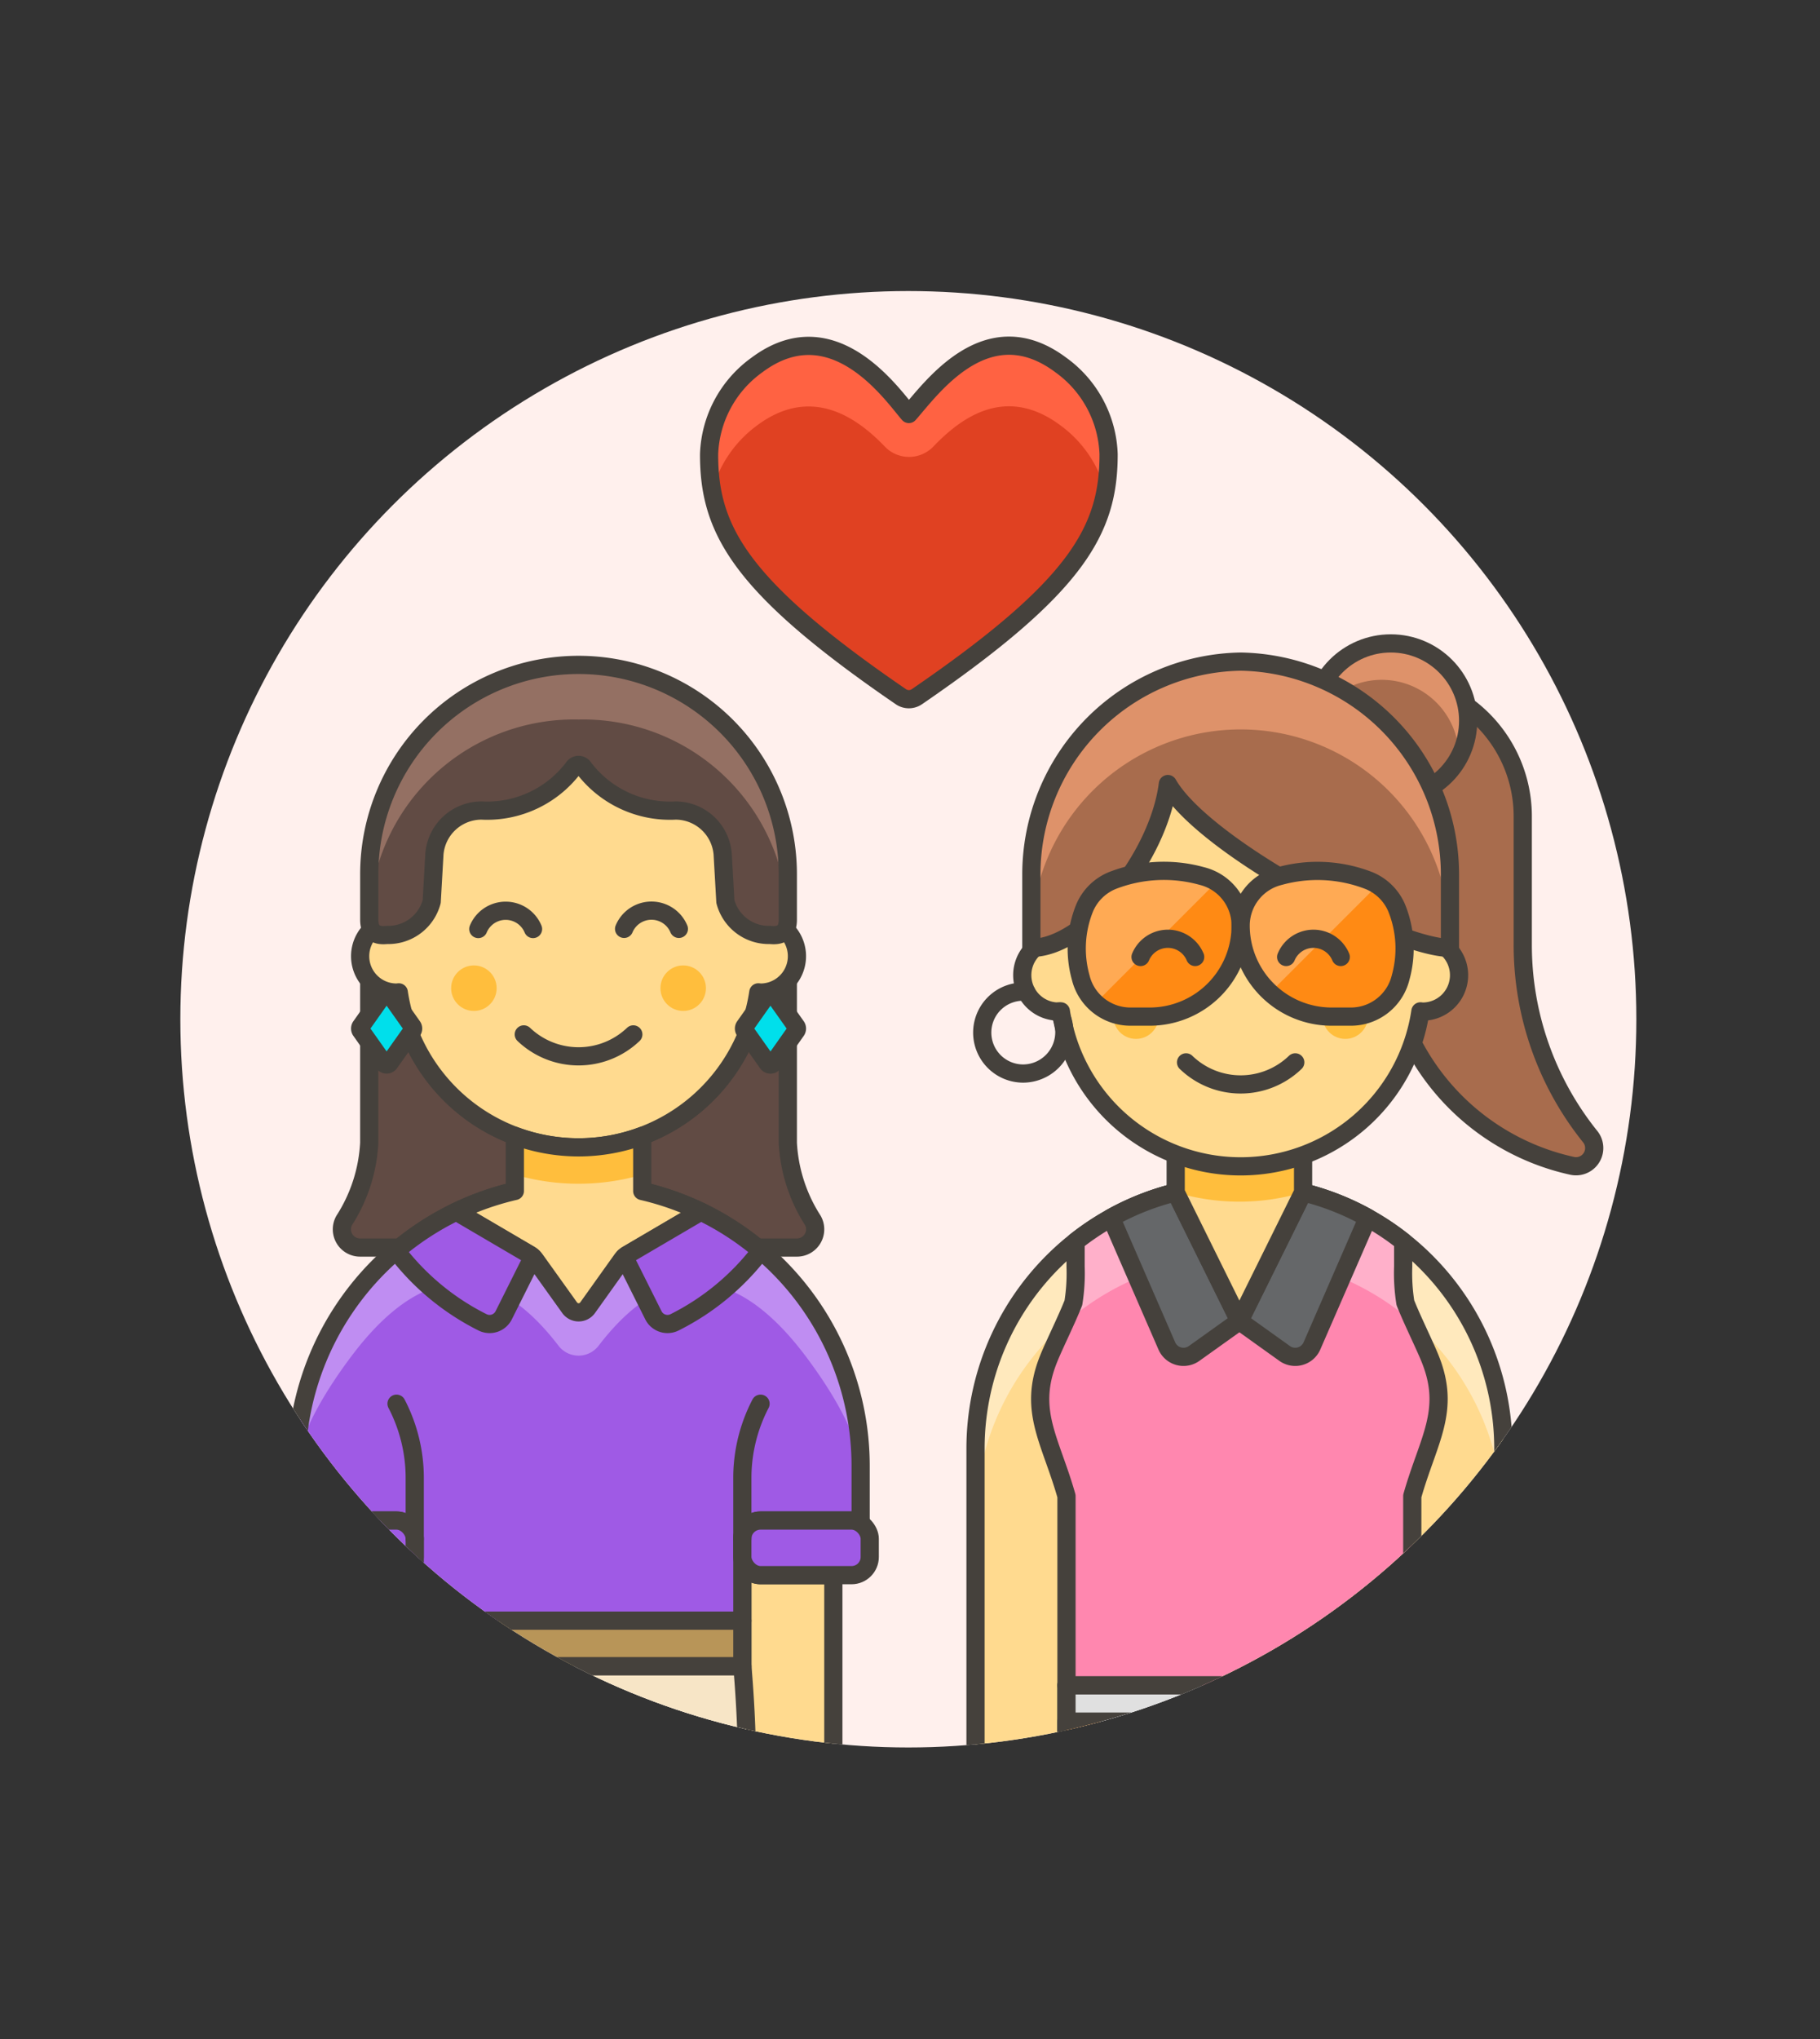 <?xml version="1.0"?><svg id="Multicolor" viewBox="0 0 100 112" xmlns="http://www.w3.org/2000/svg" xmlns:xlink="http://www.w3.org/1999/xlink"><rect x="0" y="0" width="100" height="112" fill="#333333" stroke="none"/><defs><style>.cls-1,.cls-6{fill:none;}.cls-2{fill:#fff0ed;}.cls-3{clip-path:url(#clip-path);}.cls-18,.cls-4{fill:#ffda8f;}.cls-5{fill:#ffe9bd;}.cls-11,.cls-12,.cls-13,.cls-15,.cls-18,.cls-23,.cls-24,.cls-27,.cls-30,.cls-33,.cls-6{stroke:#45413c;stroke-linecap:round;stroke-linejoin:round;}.cls-7{fill:#f0f0f0;}.cls-8{fill:#e0e0e0;}.cls-9{fill:#ff87af;}.cls-10{fill:#ffb0ca;}.cls-11{fill:#656769;}.cls-12,.cls-19{fill:#ff8a14;}.cls-13{fill:#ffe500;}.cls-14{fill:#ffbe3d;}.cls-15,.cls-16{fill:#a86c4d;}.cls-17{fill:#de926a;}.cls-20{fill:#ffaa54;}.cls-21{fill:#e04122;}.cls-22{fill:#ff6242;}.cls-23,.cls-25{fill:#614b44;}.cls-24{fill:#00dfeb;}.cls-26{fill:#947063;}.cls-27,.cls-31{fill:#fff5e3;}.cls-28,.cls-30{fill:#9f5ae5;}.cls-29{fill:#bf8df2;}.cls-32{fill:#f7e5c6;}.cls-33{fill:#b89558;}</style><clipPath id="clip-path"><circle class="cls-1" cx="49.909" cy="55.987" r="40"/></clipPath></defs><title/><g id="Background"><g data-name="New Symbol 1" id="New_Symbol_1-4"><circle class="cls-2" cx="49.909" cy="55.987" r="40"/></g></g><g id="Scene"><g class="cls-3"><path class="cls-4" d="M77.6,92.566v6a2.5,2.5,0,0,0,5,0v-19a14.5,14.5,0,0,0-29,0v19a2.5,2.5,0,0,0,5,0v-6Z"/><path class="cls-5" d="M68.1,69.066a14.5,14.5,0,0,1,14.5,14.5v-4a14.5,14.5,0,0,0-29,0v4A14.5,14.5,0,0,1,68.1,69.066Z"/><path class="cls-6" d="M77.6,92.566v6a2.5,2.5,0,0,0,5,0v-19a14.5,14.5,0,0,0-29,0v19a2.5,2.5,0,0,0,5,0v-6Z"/><rect class="cls-7" height="15" width="19" x="58.598" y="92.566"/><rect class="cls-8" height="6" width="19" x="58.598" y="92.566"/><rect class="cls-6" height="15" width="19" x="58.598" y="92.566"/><line class="cls-6" x1="68.098" x2="68.098" y1="99.566" y2="107.566"/><path class="cls-9" d="M78.588,74.656c-.28-.71-1.01-2.18-1.37-3.1a10.28,10.28,0,0,1-.12-1.991V68.2a14.5,14.5,0,0,0-18,0v1.368a10.28,10.28,0,0,1-.12,1.991c-.36.92-1.09,2.39-1.37,3.1-1.14,2.84.12,4.45.99,7.52v10.39h19V82.176C78.468,79.106,79.728,77.5,78.588,74.656Z"/><path class="cls-10" d="M68.1,69.066a14.443,14.443,0,0,1,9.621,3.652c-.19-.418-.37-.826-.5-1.162a10.28,10.28,0,0,1-.12-1.991V68.2a14.5,14.5,0,0,0-18,0v1.368a10.28,10.28,0,0,1-.12,1.991c-.131.336-.312.744-.5,1.162A14.447,14.447,0,0,1,68.1,69.066Z"/><path class="cls-6" d="M78.588,74.656c-.28-.71-1.01-2.18-1.37-3.1a10.28,10.28,0,0,1-.12-1.991V68.2a14.5,14.5,0,0,0-18,0v1.368a10.28,10.28,0,0,1-.12,1.991c-.36.92-1.09,2.39-1.37,3.1-1.14,2.84.12,4.45.99,7.52v10.39h19V82.176C78.468,79.106,79.728,77.5,78.588,74.656Z"/><path class="cls-11" d="M64.11,73.928a1,1,0,0,0,1.5.416L68.1,72.566l-3.5-7.074a14.394,14.394,0,0,0-3.551,1.4Z"/><path class="cls-11" d="M72.085,73.928a1,1,0,0,1-1.5.416L68.1,72.566l3.5-7.074a14.387,14.387,0,0,1,3.55,1.4Z"/><rect class="cls-12" height="2" width="19" x="58.598" y="94.566"/><rect class="cls-13" height="2" width="3" x="66.598" y="94.566"/><polygon class="cls-4" points="71.598 63.066 64.598 63.066 64.598 65.492 68.098 72.566 71.598 65.492 71.598 63.066"/><path class="cls-14" d="M64.6,65.492a12.173,12.173,0,0,0,7,0V62.066h-7Z"/><polygon class="cls-6" points="71.598 63.066 64.598 63.066 64.598 65.492 68.098 72.566 71.598 65.492 71.598 63.066"/><path class="cls-15" d="M76.168,37.342a7.5,7.5,0,0,1,7.5,7.5v7.067a16.8,16.8,0,0,0,3.709,10.53,1,1,0,0,1-.993,1.6,13,13,0,0,1-10.216-12.7Z"/><circle class="cls-16" cx="76.418" cy="39.592" r="4.25"/><path class="cls-17" d="M75.918,37.342a4.247,4.247,0,0,1,4.246,4.216,4.2,4.2,0,0,0,.5-1.966,4.25,4.25,0,0,0-8.5,0c0,.011,0,.022,0,.033A4.234,4.234,0,0,1,75.918,37.342Z"/><circle class="cls-6" cx="76.418" cy="39.592" r="4.25"/><path class="cls-18" d="M78.168,51.566v-2.5a10,10,0,1,0-20,0v2.5a2,2,0,0,0,0,4c.042,0,.081-.01.122-.012a9.987,9.987,0,0,0,19.755,0c.042,0,.081.012.123.012a2,2,0,0,0,0-4Z"/><path class="cls-16" d="M68.168,36.342a11.693,11.693,0,0,0-11.5,11.724v4c3.016,0,7-5,7.5-9,2,3.5,12.483,9,15.5,9v-4A11.694,11.694,0,0,0,68.168,36.342Z"/><path class="cls-17" d="M68.168,36.342a11.693,11.693,0,0,0-11.5,11.724v3.5a11.5,11.5,0,1,1,23,0v-3.5A11.694,11.694,0,0,0,68.168,36.342Z"/><path class="cls-6" d="M68.168,36.342a11.693,11.693,0,0,0-11.5,11.724v4c3.016,0,7-5,7.5-9,2,3.5,12.483,9,15.5,9v-4A11.694,11.694,0,0,0,68.168,36.342Z"/><path class="cls-6" d="M58.178,55.561a2.274,2.274,0,0,1-1.958,3.408,2.25,2.25,0,1,1,.163-4.494"/><circle class="cls-14" cx="62.418" cy="55.816" r="1.25"/><circle class="cls-14" cx="73.918" cy="55.816" r="1.25"/><path class="cls-6" d="M71.168,58.355a4.321,4.321,0,0,1-6,0"/><path class="cls-19" d="M68.168,50.842a5,5,0,0,1-5,5H62.112A2.809,2.809,0,0,1,59.381,53.7,5.93,5.93,0,0,1,59.6,49.86a2.81,2.81,0,0,1,1.513-1.491,7.789,7.789,0,0,1,4.913-.252A2.805,2.805,0,0,1,68.168,50.842Z"/><path class="cls-20" d="M66.024,48.117a7.789,7.789,0,0,0-4.913.252A2.81,2.81,0,0,0,59.6,49.86a5.93,5.93,0,0,0-.217,3.836A2.812,2.812,0,0,0,60.2,55.09l6.635-6.635A2.777,2.777,0,0,0,66.024,48.117Z"/><path class="cls-6" d="M68.168,50.842a5,5,0,0,1-5,5H62.112A2.809,2.809,0,0,1,59.381,53.7,5.93,5.93,0,0,1,59.6,49.86a2.81,2.81,0,0,1,1.513-1.491,7.789,7.789,0,0,1,4.913-.252A2.805,2.805,0,0,1,68.168,50.842Z"/><path class="cls-19" d="M68.168,50.842a5,5,0,0,0,5,5h1.056A2.811,2.811,0,0,0,76.955,53.7a5.93,5.93,0,0,0-.218-3.836,2.812,2.812,0,0,0-1.512-1.491,7.789,7.789,0,0,0-4.913-.252A2.8,2.8,0,0,0,68.168,50.842Z"/><path class="cls-20" d="M75.225,48.369a7.789,7.789,0,0,0-4.913-.252,2.8,2.8,0,0,0-2.144,2.725,4.988,4.988,0,0,0,1.619,3.684l5.908-5.909A2.845,2.845,0,0,0,75.225,48.369Z"/><path class="cls-6" d="M68.168,50.842a5,5,0,0,0,5,5h1.056A2.811,2.811,0,0,0,76.955,53.7a5.93,5.93,0,0,0-.218-3.836,2.812,2.812,0,0,0-1.512-1.491,7.789,7.789,0,0,0-4.913-.252A2.8,2.8,0,0,0,68.168,50.842Z"/><path class="cls-6" d="M65.668,52.566a1.625,1.625,0,0,0-3,0"/><path class="cls-6" d="M73.668,52.566a1.625,1.625,0,0,0-3,0"/><path class="cls-21" d="M49.5,38.271a.776.776,0,0,0,.875,0c8.845-6.061,10.54-9.174,10.537-13.324h0a6.3,6.3,0,0,0-2.627-4.9h0c-4.07-3.042-7.117,1.3-8.348,2.692-.862-.979-4.131-5.842-8.346-2.692h0a6.3,6.3,0,0,0-2.63,4.9h0C38.954,29.1,40.652,32.21,49.5,38.271Z"/><path class="cls-22" d="M41.588,23.376c2.984-2.231,5.495-.443,7.013,1.138a1.848,1.848,0,0,0,2.673.024c1.57-1.642,4.012-3.4,7.007-1.162a6.571,6.571,0,0,1,2.453,3.589,11.051,11.051,0,0,0,.175-2.018,6.3,6.3,0,0,0-2.628-4.9c-4.069-3.042-7.116,1.3-8.346,2.692-.863-.979-4.132-5.842-8.347-2.692a6.3,6.3,0,0,0-2.63,4.9,11.141,11.141,0,0,0,.174,2.018A6.586,6.586,0,0,1,41.588,23.376Z"/><path class="cls-6" d="M49.5,38.271a.776.776,0,0,0,.875,0c8.845-6.061,10.54-9.174,10.537-13.324h0a6.3,6.3,0,0,0-2.627-4.9h0c-4.07-3.042-7.117,1.3-8.348,2.692-.862-.979-4.131-5.842-8.346-2.692h0a6.3,6.3,0,0,0-2.63,4.9h0C38.954,29.1,40.652,32.21,49.5,38.271Z"/><path class="cls-23" d="M44.655,67.026a8.712,8.712,0,0,1-1.368-4.248V53.846a1.994,1.994,0,0,1-1.5.676c-.042,0-.081-.01-.122-.012a9.987,9.987,0,0,1-19.755,0c-.042,0-.081.012-.123.012a2,2,0,0,1-1.5-.678v8.934a8.7,8.7,0,0,1-1.368,4.248,1,1,0,0,0,.868,1.5h24A1,1,0,0,0,44.655,67.026Z"/><path class="cls-18" d="M41.788,50.522v-2.5a10,10,0,1,0-20,0v2.5a2,2,0,0,0,0,4c.042,0,.081-.009.123-.012a9.987,9.987,0,0,0,19.755,0c.041,0,.08.012.122.012a2,2,0,0,0,0-4Z"/><circle class="cls-14" cx="26.038" cy="54.28" r="1.25"/><circle class="cls-14" cx="37.538" cy="54.28" r="1.25"/><path class="cls-6" d="M28.78,56.819a4.361,4.361,0,0,0,6.017,0"/><path class="cls-6" d="M29.288,51.03a1.629,1.629,0,0,0-3.008,0"/><path class="cls-6" d="M37.3,51.022a1.631,1.631,0,0,0-3.009,0"/><path class="cls-24" d="M42.169,58.388l-1.254-1.775a.2.2,0,0,1,0-.231l1.254-1.775a.2.2,0,0,1,.326,0l1.257,1.775a.2.2,0,0,1,0,.231L42.5,58.388A.2.2,0,0,1,42.169,58.388Z"/><path class="cls-24" d="M21.079,58.388l-1.254-1.775a.2.2,0,0,1,0-.231l1.254-1.775a.2.2,0,0,1,.327,0l1.256,1.775a.2.2,0,0,1,0,.231l-1.256,1.775A.2.2,0,0,1,21.079,58.388Z"/><path class="cls-25" d="M31.788,36.522a11.5,11.5,0,0,0-11.5,11.5v2.5c0,1,.824.834,1,.834a2.466,2.466,0,0,0,2.432-1.834l.149-2.614a2.6,2.6,0,0,1,2.592-2.386h0a5.946,5.946,0,0,0,5.044-2.345.33.33,0,0,1,.567,0,5.944,5.944,0,0,0,5.043,2.345h0a2.6,2.6,0,0,1,2.592,2.386l.149,2.614a2.466,2.466,0,0,0,2.431,1.834c.176,0,1,.166,1-.834v-2.5A11.5,11.5,0,0,0,31.788,36.522Z"/><path class="cls-26" d="M31.788,36.522a11.5,11.5,0,0,0-11.5,11.5v2.5a11.259,11.259,0,0,1,11.5-11,11.258,11.258,0,0,1,11.5,11v-2.5A11.5,11.5,0,0,0,31.788,36.522Z"/><path class="cls-6" d="M31.788,36.522a11.5,11.5,0,0,0-11.5,11.5v2.5c0,1,.824.834,1,.834a2.466,2.466,0,0,0,2.432-1.834l.149-2.614a2.6,2.6,0,0,1,2.592-2.386h0a5.946,5.946,0,0,0,5.044-2.345.33.33,0,0,1,.567,0,5.944,5.944,0,0,0,5.043,2.345h0a2.6,2.6,0,0,1,2.592,2.386l.149,2.614a2.466,2.466,0,0,0,2.431,1.834c.176,0,1,.166,1-.834v-2.5A11.5,11.5,0,0,0,31.788,36.522Z"/><path class="cls-18" d="M21.788,86.522h-4v14a2.5,2.5,0,0,0,5,0v-15A1,1,0,0,1,21.788,86.522Z"/><path class="cls-18" d="M41.788,86.522h4v14a2.5,2.5,0,0,1-5,0v-15A1,1,0,0,0,41.788,86.522Z"/><rect class="cls-27" height="2.536" transform="translate(40.577 195.58) rotate(180)" width="5" x="17.788" y="96.522"/><path class="cls-28" d="M31.788,65.022a15.5,15.5,0,0,0-15.5,15.5v3.135a.99.99,0,0,1,.5-.135h5a1,1,0,0,1,1,1v4.5h18v-4.5a1,1,0,0,1,1-1h5a1,1,0,0,1,.5.134V80.522A15.5,15.5,0,0,0,31.788,65.022Z"/><path class="cls-29" d="M16.288,80.522a15.5,15.5,0,0,1,31,0s0-2-3-6c-2.778-3.7-6.843-6.551-11.4-.6a1.388,1.388,0,0,1-2.2,0c-4.557-5.955-8.622-3.108-11.4.6C16.288,78.522,16.288,80.522,16.288,80.522Z"/><path class="cls-6" d="M31.788,65.022a15.5,15.5,0,0,0-15.5,15.5v3.135a.99.99,0,0,1,.5-.135h5a1,1,0,0,1,1,1v4.5h18v-4.5a1,1,0,0,1,1-1h5a1,1,0,0,1,.5.134V80.522A15.5,15.5,0,0,0,31.788,65.022Z"/><path class="cls-4" d="M35.288,62.391a10.022,10.022,0,0,1-7,0v3.028a15.446,15.446,0,0,0-3.216,1.13l4.033,2.365a.985.985,0,0,1,.307.282L31.3,71.833a.606.606,0,0,0,.985,0L34.164,69.2a1,1,0,0,1,.308-.282l4.033-2.365a15.434,15.434,0,0,0-3.217-1.13Z"/><path class="cls-14" d="M31.788,63.022a9.954,9.954,0,0,1-3.5-.631v2.131a12.5,12.5,0,0,0,7,0V62.391A9.95,9.95,0,0,1,31.788,63.022Z"/><path class="cls-6" d="M35.288,62.391a10.022,10.022,0,0,1-7,0v3.028a15.446,15.446,0,0,0-3.216,1.13l4.033,2.365a.985.985,0,0,1,.307.282L31.3,71.833a.606.606,0,0,0,.985,0L34.164,69.2a1,1,0,0,1,.308-.282l4.033-2.365a15.434,15.434,0,0,0-3.217-1.13Z"/><rect class="cls-30" height="3" rx="1" ry="1" width="7" x="40.788" y="83.522"/><rect class="cls-30" height="3" rx="1" ry="1" width="7" x="15.788" y="83.522"/><path class="cls-31" d="M23.289,110.522h17l.56-7.4a72.035,72.035,0,0,0-.06-11.6h-18a71.907,71.907,0,0,0-.061,11.6Z"/><path class="cls-32" d="M41.02,95.522q-.06-2-.231-4h-18q-.173,2-.232,4Z"/><path class="cls-6" d="M23.289,110.522h17l.56-7.4a72.035,72.035,0,0,0-.06-11.6h-18a71.907,71.907,0,0,0-.061,11.6Z"/><rect class="cls-33" height="2.5" width="18" x="22.788" y="89.022"/><path class="cls-6" d="M40.788,84.522V81.185a8.827,8.827,0,0,1,1-4.081h0"/><path class="cls-6" d="M22.788,84.522V81.185a8.827,8.827,0,0,0-1-4.081h0"/><path class="cls-30" d="M26.513,72.635a.867.867,0,0,0,1.163-.388l1.6-3.2a1.038,1.038,0,0,0-.173-.129l-4.033-2.365a15.522,15.522,0,0,0-3.3,2.147A13.576,13.576,0,0,0,26.513,72.635Z"/><path class="cls-30" d="M37.063,72.635a.866.866,0,0,1-1.162-.388l-1.6-3.2a1.038,1.038,0,0,1,.173-.129l4.033-2.365a15.522,15.522,0,0,1,3.3,2.147A13.579,13.579,0,0,1,37.063,72.635Z"/></g></g></svg>